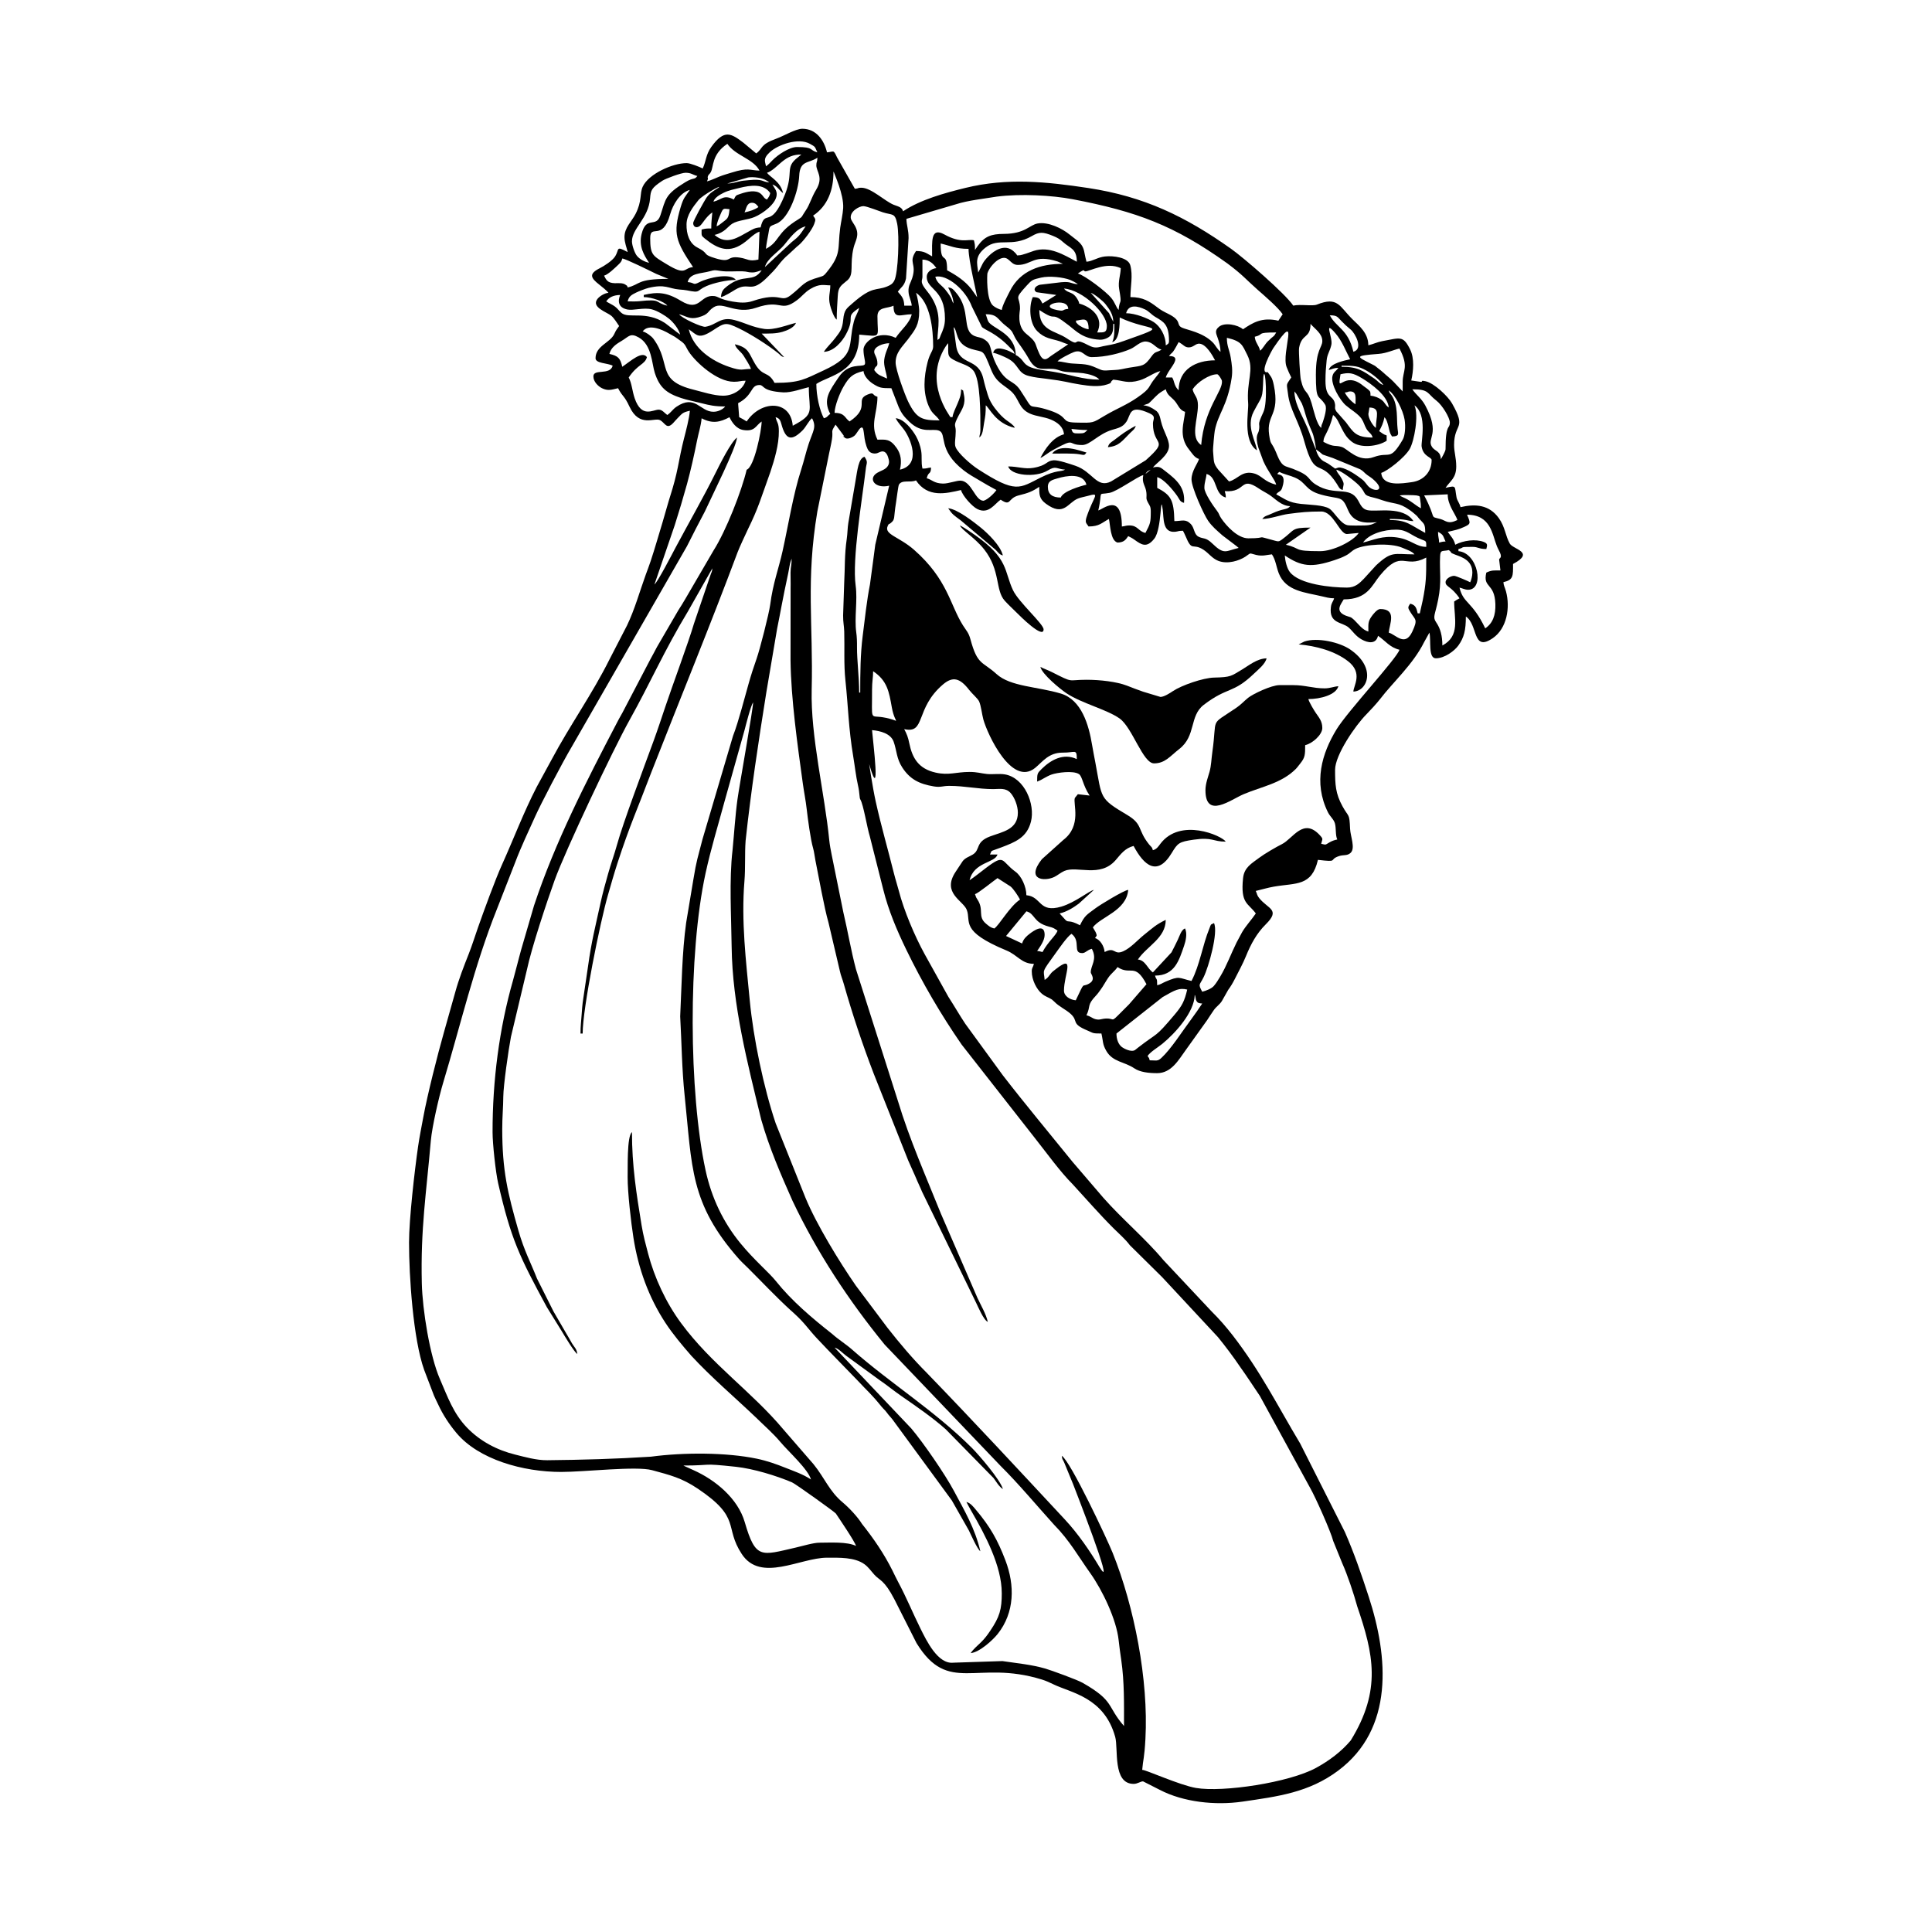 <svg width="1500" height="1500" viewBox="0 0 1500 1500" xmlns="http://www.w3.org/2000/svg">
  <!-- Original SVG transformed and centered -->
  <svg x="317.538" y="100.0" width="864.923" height="1300" viewBox="0 0 497.73 748.1">
         <path class="cls-1" d="M312.26,142.24c4.98-.41,6.34-2.77,9.94-6.34,1.17-1.16,2.08-1.62,2.51-3.23-2.22,1.17-4.77,2.73-6.78,4.23-1.08.81-1.85,1.43-3,2.27-1.39,1.02-2.21,1.36-2.67,3.08"/>   <path class="cls-1" d="M287.36,145.12c3.22,0,9.31-.21,12.19.3,2.32.42,2.2.49,3.14-.78-2.22-.52-11.68-4.49-15.33.48"/>   <path class="cls-2" d="M155.17,11.02l-5.74-4.79c-5.43-4.11-8.53-6.27-14.38,1.9-2.49,3.47-2.27,6.36-3.82,9.59-1.51-.73-5.51-2.39-7.18-2.39-6.31,0-17.05,4.88-19.63,10.54-1.43,3.14-.19,6.25-3.18,12.14-1.79,3.52-4.96,6.09-4.96,10.37,0,2.42.98,4.72,1.44,6.7-5.58-2.95-3.54-1.31-5.67,1.99-1.2,1.87-4.77,4.19-6.78,5.2-4.92,2.47-4.26,4.26-.21,7.38,1.06.82,3.46,2.77,4.04,3.63-1.83.15-4.04,1.6-4.93,2.77-2.79,3.69,4.12,5.79,6.19,7.46,1.18.96,2.7,3.36,3.53,4.61-1.11,1.66-1.14,1.32-2.18,3.57-1.79,3.9-8.36,5.29-8.36,10.8,0,2.4,5.3,2.1,7.66,3.35-1.19,4.47-8.62,1.2-8.62,4.79,0,2.42,2.19,4.46,3.84,5.27,2.68,1.31,4.27.68,7.18,0,2.26,4.26,2.64,2.94,5.13,8.28,4.42,9.45,11.14,4.69,13.62,5.99,2.3,1.2,2.91,4.44,5.89,1.27.84-.9,1.19-1.37,2.06-2.25,2.08-2.1,2.1-2.46,5.39-3.23-.3,3.56-1.79,9.16-2.68,12.64-1.09,4.24-1.85,8.29-2.71,12.62-.8,4.02-1.98,8.42-3.17,12.15-1.31,4.09-2.33,8.02-3.59,12.22-1.78,5.81-3.47,11.85-5.39,17.6-.78,2.33-1.39,3.87-2.16,5.98-2.77,7.67-4.92,15.51-8.39,22.74l-7.83,15.16c-7.62,15.33-17.74,29.52-25.78,44.62l-6.76,12.4c-5.82,11.27-10.28,23.18-15.52,34.77-2.93,6.48-8.09,20.57-10.72,28.08-1.39,3.95-2.58,7.84-4.1,11.7-2.2,5.56-4.45,11.32-6,16.99l-5.16,18.31c-2.74,9.64-7.35,27.78-9.17,37.77-.81,4.43-1.66,8.53-2.31,13.02-1.53,10.61-4.04,32.43-4.04,42.89,0,14.99,1.83,43.11,6.77,56.92l4.37,11.43c.75,1.75,1.13,2.36,1.84,3.9,2.11,4.61,4.94,8.93,8.23,12.85,9.95,11.83,29.66,17.38,46.79,17.38,10.5,0,33.53-2.71,40.55-.8,8.04,2.19,13.23,3.42,20.46,8.27,19.69,13.22,11.61,16.93,19.65,29.2,8.45,12.9,26.12,1.64,38.11,1.64,5.44,0,12.33-.27,16.71,2.92,1.81,1.32,2.9,3,4.42,4.68,2.53,2.79,4.37,2.17,9.01,11.11l9.81,19.41c14.29,23.28,26.8,7.27,56.01,16.31,1.82.56,3.6,1.37,5.08,2.1,7.91,3.87,22.74,5.73,27.7,23.54,1.46,5.23-1.25,20.99,8.23,20.99,1.82,0,3.14-1.19,4.23-1.12l7.47,3.79c10.53,5.49,24.81,7.02,36.95,5.25,15.78-2.3,29.6-4.03,42.7-13.81,25.09-18.72,22.45-50.82,13.72-77.63-3.27-10.05-6.52-19.53-10.7-29.05l-19.93-39.46c-10.34-17.27-17.65-32.14-30.17-48.37-3.08-3.92-5.93-7.24-9.43-10.69l-21.57-22.97c-8.08-9.67-18.44-18.31-26.79-27.8l-13.71-15.99c-10.39-12.86-21.1-25.66-31.2-38.73l-16.76-22.99c-2.64-3.96-4.92-7.98-7.57-12.07l-10.61-19.08c-4.49-8.18-9.25-19.47-11.52-28.23-.74-2.84-1.46-4.9-2.2-7.86-2.66-10.68-5.76-21.29-8.14-32.1-1.43-6.48-2.93-16.8-2.92-16.72,5.31,18.57,1.72-9.8,1.28-15.17,3.67.31,8.36,1.51,9.66,5.19,1.41,3.99,1.24,7.48,3.84,11.49,3.46,5.33,7.66,7.38,14.07,8.46,3.14.53,3.93-.23,6.92-.23,7.04,0,12.87,1.44,19.64,1.44,2.84,0,5.64-.7,7.81,1.77,1.71,1.94,3.21,5.67,3.21,8.76,0,7.57-6.87,8.54-12.39,10.6-6.75,2.52-4.24,5.92-7.72,8.09-1.52.95-3.46,1.45-4.61,3.06l-3.05,4.61c-6.39,9.54,3.32,12.87,4.94,17.06,2.07,5.34-3.3,9.43,17.76,18.16,5.04,2.09,6.72,5.96,12.24,5.96-.39,1.67-.96,1.61-.96,3.35,0,3.97,2.24,8.07,4.43,9.93,1.69,1.45,2.88,1.57,4.54,2.64l1.02.9c2.22,2.33,5.16,3.51,7.39,5.54,3.64,3.3-.06,4.28,7.44,7.4,2.84,1.18,2.05,1.37,6.3,1.37.84,3.6.4,4.69,2.22,7.83,2.85,4.92,8.12,4.76,12.42,7.69,2.62,1.78,6.55,2.19,10.26,2.19,6.39,0,9.6-5.96,12.73-10.26l9.59-13.4c1.12-1.69,1.99-3.08,3.06-4.6,1.03-1.48,2.67-2.46,3.6-4.06l2.77-4.9c1.08-1.45,2.04-3.06,2.9-4.76,1.72-3.39,3.7-7.01,5.03-10.29,2.18-5.38,4.8-10.21,8.81-14.18,6.76-6.69,1.1-6.82-2.87-11.73-1.1-1.36-.86-1.79-1.56-3.23,2.75-.64,5.22-1.42,8.13-1.93,9.93-1.72,16.86-.02,19.65-11.96,9.56,1.13,4.54-.02,9.35-1.66,2.1-.72,3.71-.03,5.25-1.47,2.22-2.08-.09-7.37-.24-10.76-.3-7.12-.56-4.91-3.38-10.03-3.14-5.69-3.32-9.73-3.32-16.32s9.03-19.78,14.01-24.79c1.6-1.61,4.78-5.08,6.11-6.82,5.76-7.54,14.74-15.51,19.64-25.38l2.39-4.31c.82,3.51-.64,11.49,2.87,11.49,3.96,0,8.38-3.36,10.07-5.73,2.54-3.57,3.34-6.76,3.34-12.95,5.56,3.72,2.8,16.05,12.06,9.66,6.28-4.33,7.83-13.61,5.87-20.88-.53-1.95-1.02-2.38-1.16-4.11,4.52-1.05,4.31-2.77,4.31-8.14,10.06-5.32.04-6.47-1.45-9.09-1.97-3.47-2.06-7.4-4.9-11.38-4.29-5.99-10.45-6.47-17.12-4.91-.45-1.93-1.51-2.86-1.79-4.43-.91-4.97.18-5.37-4.91-4.19,2.11-3.14,4.79-4.31,4.79-9.58,0-3.91-.96-6.25-.96-9.58,0-10.03,5.83-6.73-.97-18.66-1.74-3.05-7.9-8.96-11.76-9.81-3.07-.67-.48.57-2.59.21l-3.82-.56c.98-4.17,1.46-9.91-.48-13.82-3.18-6.41-4.37-5.22-12.42-3.76-2.27.41-4.02,1.34-6.28,1.86,0-5.51-4.14-8.72-7.07-11.61-5.93-5.86-6.53-10.33-15.93-6.56-1.95.78-7.39-.28-10.53.45-3.64-5.44-22.25-21.46-27.78-25.38-20.31-14.4-38.76-23.37-63.83-27.17-18.62-2.82-36.14-4.63-54.86-.05-9.21,2.26-20.06,5.23-27.86,10.45-.53-1.97-2.48-2.2-4.25-2.93-4.07-1.69-10-7.6-14.43-7.6-1.8,0-.91.32-2.87.48l-7.97-14.06c-1.71-3.57-1.21-2.5-4.48-2.22-1.24-5.33-4.75-10.54-11.02-10.54-2.91,0-8.3,3.21-11.45,4.36-7.77,2.83-5.9,4.28-9.15,6.66M159.48,16.76c-.16-1.89-1.66-3.21,1.78-6.36,3.63-3.32,12.74-6.56,17.85-3.7,2.71,1.52,2.08,1.18,3.35,3.83-3.76-1-1.37-2.39-9.1-2.39-3.51,0-8.6,3.54-10.91,5.86-1.1,1.1-1.75,1.94-2.98,2.76ZM162.36,24.9c2.2.59,3.07,2.68,4.79,3.83-1.23-5.29-5.84-7.09-7.18-9.1,2.14-.57,4.9-3.47,6.63-4.87,2.67-2.17,4.98-3.27,8.7-3.27l-1.58,1.29c-6,4.63-1.66,6.46-5.8,16.71-6.38,15.81-8.8,5.9-10.82,14.57-2.53.06-3.81,1-5.35,1.83-4.71,2.55-9.69,6.34-15.24,1.52,4.67-1.09,5.83-3.7,7.92-5.01,2.5-1.56,6.97-1.72,9.95-2.98,3.74-1.57,9.53-5.83,9.89-9.8.19-2.1-1.11-3.22-1.9-4.72ZM181.99,16.28c0,2.87,3.31,5.37-.08,10.94-2.15,3.54-2.82,6.63-4.64,9.25-1.93,2.78-1.28,2.74-3.25,3.93-10.15,6.17-8.23,9.9-14.54,13.23.16-1.95.68-4.56,1.07-6.6.67-3.55.09-3.29,3.52-4.62,5.82-2.25,10-14.91,10.27-21.34.29-7.1,4.18-5.5,8.14-8.15-.05,2.21-.48,1.61-.48,3.35ZM133.14,23.47c.88-1.83.05-1.23.4-2.25.34-.99.67-.75,1.27-1.8,1.42-2.48.31-7.95,7.43-12.71,3.53,5.28,11.53,6.61,14.37,11.97-4.5-.1-4.91-1.5-12.51.9-1.84.58-3.59,1.04-5.42,1.77-1.84.73-3.8,1.72-5.53,2.13ZM107.28,59.87c-2.12-.49-4.18-1.55-5.47-3.15-.95-1.17-2.19-4.6-2.19-6.43,0-5.84,7.42-10.23,8.1-19.2.28-3.67.61-4.65,5.51-7.9,1.44-.95,8.41-3.55,10.33-3.55,2.64,0,3.2.96,5.27,1.44-1.41,1.93-1.49.41-5.37,2.77-9.09,5.54-8.71,7.4-11.11,14.75-1.95,5.97-6.32-.03-8.41,8.36-1.38,5.51,1.08,9.54,3.34,12.91ZM142.24,24.43l9.3-2.7c2.38-.36,6.22.15,8.27,1.42.9.56.52.29,1.11.81-3.28-.27-2.5-1.67-9.13-1.01-2.19.22-2.65.2-4.64.65-1.49.33-2.81.84-4.9.84ZM138.34,26.27c-2.08,1.42-3.87,2.24-5.48,4.58-.68.99-5.94,10.28-5.89,11.33.08,1.84,1.64,2.29,3.01,1.19,1.28-1.03,2.68-4.09,5.55-6.02-.2,2.42-.48,4.03-.48,7.18-2.41,0-2.48.05-4.31.48,0,2.62-.29,2.63,1.33,3.94,6,4.84,11.19,7.07,18.38,1.4,1.61-1.27,4.22-3.87,6.15-4.38l-.48,12.45c-4.3,1-4.65-.3-8.26-.86-6.79-1.05-2.88,3.12-12.65-.26-3.85-1.33-1.35-1.71-6.31-4.23-3.6-1.83-4.99-5.94-4.9-10.46.09-4.11,2.9-7.72,5.22-10.62,2.08-2.6,11.25-7.34,9.11-5.74ZM126.92,61.78c-4.34.36-2.91,4.11-11.7-1.23-6.31-3.84-7.45-4.08-7.45-11.7,0-6.66,5.44,1.73,8.93-10.7,1.18-4.2,4.36-9.67,8.79-10.85-2.15,3.21-2.8,3.3-4.15,7.83-3.48,11.73-2.17,15.08,5.58,26.66ZM136.02,32.57c.48-1.79,2.94-3.19,4.61-4.01,2.21-1.09,4.64-1.54,6.97-2.13,5.07-1.29,10.93-1.99,13.8,2.31-.34,1.46-.75,1.84-1.44,2.87-1.43-.52-1.44-1.41-2.73-2.54-2.26-1.98-6.3-.97-8.97-.07-2.43.82-2.11.65-3.14,2.61-4.57-2.42-5.43.1-9.1.96ZM149.91,37.36c.79-1.64.93-4.31,3.35-4.31,1.48,0,2.28,1.03,2.87,1.92-1.93,1.3-3.63,1.79-6.23,2.39ZM137.45,43.58c.15-1.82,1.06-3.78,1.76-5.43,1.24-2.95,1.28-2.46,3.99-2.23-.37,4.48-1.03,4.18-3.71,6.35-1.09.88-.82.67-2.04,1.31ZM115.42,79.02c-5.93-1.38-2.32-3.13-12.52-1.99-1.57.18-3.58.07-5.2.07.54-2.32,1.82-2.94,3.75-3.91,1.04-.53,4.3-1.81,5.55-2.11,7.55-1.8,8.9.29,13.72.72,1.57.14,2.43.17,3.45.38,6.4,1.32,4.02.14,8.81-1.94,3.03-1.31,8.94-2.72,13.09-2.72-2.34-3.19-12.13-1.13-16.29.99-3.12,1.59-1.83.26-5.26-.03.95-4.1,5.9-3.72,9.99-4.86,2.03-.57,2.09-.53,4.57-.14,3.15.5,6.61.09,9.88.19,2.34.07,2.3.5,4.31.51,1.95.01,2.66-.59,4.3-.97-3.91,5.84-7.86,1.18-15.41,7.1-1.71,1.34-2.56,2.19-2.79,4.88,1.77-.41,4.7-2.29,6.31-3.27,6.5-3.94,6.72,2.14,14.48-5.64,1.82-1.83,3.22-3.19,4.8-5.26,1.45-1.88,2.9-3.48,4.65-4.93l3.73-3.46c.16-.13.38-.29.79-.64,2.06-1.74,5.94-6.81,6.9-9.43.81-2.21.62-2.15-.47-3.77,6.54-4.38,9.1-11.43,9.1-19.64.07.1.15.14.18.3.08.53,4.49,9.8,4.15,15.97-.16,2.78-.99,6.32-1.32,8.77-1.27,9.55.71,11.62-6.01,19.85-1.09,1.33-1.3,1.66-3.1,2.17-7.89,2.23-7.07,3.51-12.96,8.11-4.71,3.68-4.18-1.72-17.02,2.62-3.07,1.04-5.99.75-9.02.24-5.76-.98-6.29-2.23-8.13-2.45-6.53-.79-6.25,7.43-14.99,2.1-6.44-3.93-10.59-3.99-16.55-2.6v.96c3.41,0,9.16,1.95,10.54,3.83ZM201.15,79.98c-.51,2.21-1.7,3.52-2.4,6.22-2.81,10.75,1.31,14.94-13.63,21.81-8.42,3.87-10.36,5.5-21.8,5.5-2.91-5.49-5.09-2.4-8.72-8.52-2.81-4.73-2.67-7.24-9-8.72.56,2.09,2.74,3.24,3.93,5.17.86,1.38,2.89,4.49,3.25,5.85-4.22,0-3.82,1.08-9.65-.89-7.88-2.66-16.13-8.24-18.13-16.83,3.75,2.51,4.22,4.78,10.93.39,5.16-3.38,5.65-3.59,11.5-.78,5.14,2.47,12.91,7.38,17.6,11.14,1.36,1.09.97,1.27,2.6,1.71l-10.06-10.54c3.6,0,6.37.06,9.28-.77,2.11-.61,5.28-1.92,6.04-4.02-3.61.84-9.7,3.36-14.17,2.71-5.39-.79-8.5-2.7-13.31-3.97-6.35-1.67-7.84,2.16-12.96,3.01-1.65.27-10.61-3.86-11.76-5.58,3.16.74,4.63,2.45,8.53,1.38,5.15-1.42,3.89-2.63,6.97-4.57,4.19-2.64,9.74,3.44,18.93.26,11.56-4,10.71,2.27,18.2-3.35,2.35-1.76,3.42-3.48,5.99-5.03,4.22-2.54,6.11-1.62,8.92-1.62,0,3.4-1.01,5.03-.13,8.75.41,1.71,1.74,5.66,3,6.58,0-4.12.29-7.08.47-10.55.19-3.66,1.11-4.45,3.59-6.46l.79-.64c3.07-2.88.81-6.72,2.7-14.54.72-3,2.74-5.4.85-9.25-.54-1.1-1.89-2.84-2.08-3.73-.65-3.13,3.76-5.59,5.59-5.55,1.61.03,6.97,2.21,8.73,2.77,4.25,1.36,5.38.06,6.38,5.12,1.05,5.32.48,22.13-1.32,25.44-.79,1.46-1.72,1.96-3.18,2.56-4.99,2.04-6.47-.39-15.47,7.52-2.67,2.35-3.72,2.88-4.15,7.35-.42,4.34-1.4,5.31-3.45,8.04-1.76,2.35-3.54,3.81-5.21,6.29,4.48-.1,8.19-4.62,9.9-7.82,4.58-8.52-.93-7.24,5.9-11.82ZM362.55,99.62c-1.36-1-2.16-2.9-3.46-4.2-4.45-4.46-11.29-5.51-13.59-6.52-3.08-1.35.21-3-6.24-6.21-2.32-1.15-3.13-1.56-5.09-3.05-3.3-2.49-6.18-4.45-11.84-4.45,0-4.72,1.21-9.7-.08-14.28-.97-3.44-7.52-4.3-11.36-3.87-3.3.38-5.3,2.1-8.2,2.35-.33-1.4-.64-2.49-.88-3.91-.74-4.43-3.03-5.25-6.63-8.21-3.28-2.7-9.54-5.84-14.33-4.97-3.62.66-5.57,4.61-15.02,4.65-5.82.02-8.7,1.16-11.78,5.46l-1.17,1.71c0-2.41-.05-2.48-.48-4.31-2.69-.63-5.68,1.53-13.21-2.61-6.21-3.41-5.47,3.17-5.47,9.79-2.45-1.3-3.29-2.39-7.18-2.39-3.61,5.39.45,5.42-1.73,12.16-.7,2.17-1.78,3.31-1.63,6.01.13,2.42,1.26,3.97,1.45,6.26h-3.35c-.07-3.32-1.31-4.42-2.87-6.23,1.42-2.11,2.94-2.52,3.65-5.93l1.15-18.03c.02-3.77-.9-5.6-.97-8.61l22.21-6.53c5.13-1.69,12.71-2.49,18.15-3.4,10.68-1.38,24.85-.58,34.01,1.18,28.64,5.49,45.36,11.71,69.04,28.67,7.05,5.28,8.13,7.01,13.57,11.81,3.09,2.72,9.08,7.84,11.13,10.9-.65.97-1.27,1.91-1.92,2.87-7.35-1.71-11.52.96-15.8,3.83-2.3-2-8.16-3.22-10.71-1.13-2.08,1.7-1.33,2.93-.54,5.19.61,1.77,1.2,3.91,1.2,5.99ZM159.01,61.78c1.02-3.84,5.92-6.67,8.48-9.72,2.33-2.78,5.56-7.51,9.72-8.48-2.76,4.12-2.85,4.35-6.3,7.11l-11.9,11.09ZM254.31,64.18c-.49-4.2-1.68-7.17,3.27-11.1,5.91-4.71,11.61.12,20.71-5.16,3.27-1.89,4.86-1.97,9.55-.03,1.87.77,2.96,1.4,4.44,2.75,3.05,2.8,6.1,2.85,6.1,8.75-5.87-3.11-12.21-7.09-19.22-4.85-1.55.49-5.16,1.98-6.64,1.98-1.66,0,.14.47-2.46-1.85-3.84-3.42-8.6-.31-11.08,2.19-2.82,2.84-2.76,3.76-4.31,6.71l-.35.61ZM253.83,75.19c-.53-.61-.03,0-.6-.83l-1.99-2.8c-2.84-3.63-6.8-6.21-10.82-8.34,0-9.32-2.87-1.68-2.87-11.97,4.46,1.04,6.57,2.39,12.45,2.39,0,5.3,3.73,20.3,3.83,21.55ZM264.85,80.94c-1.4-.33-2.95-1.15-3.86-1.89-3.15-2.55-2.72-14-2.54-14.55.8-2.39,3.42-5.44,5.62-6.41,4.16-1.84,4.21,2.73,7.96,2.73,6.31,0,7.08-4.95,17.8-1.52l2.32,1.04c-10.07,0-19.11,2.99-23.7,12.22-.96,1.93-3.44,6.5-3.6,8.38ZM231.32,66.09c0,5.94,8.14,5.33,8.14,18.68,0,3.22-.81,4.96-1.96,7.62-.72,1.66-.04.97-1.39,1.96,0-5.49,2.2-11.08-2.59-18.97-1.01-1.66-1.95-2.63-3.05-4.14-2.22-3.04-1.07-3.45-1.07-5.15v-7.66c3.17.07,4.93,1.9,6.23,3.83-2.13.18-4.31,1.71-4.31,3.83ZM317.05,80.94c-1.28-1.47-1.52-3.17-3.27-5.35-2.28-2.85-11.83-10.11-14.93-10.93,3.61-2.51,2.27-.96,3.35-.96,1.9,0,9.52-4.45,15.8-1.44-.07,3.15-1.29,5.94-.71,9.31,1.37,7.94.21,3.92-.25,9.37ZM87.17,65.61c1.8-.48,4.94-3.52,6.48-5.01.93-.9,1.32-1.35,1.66-2.65,1.49.12,12.35,5.5,15.16,6.87l5.43,2.23c-14.4,0-12.3,2.46-18.2,3.83-.4-1.11.06-.42-.8-1.12-1.33-1.08-3.65-.74-4.97-.78-3.35-.11-3.83-1.57-4.78-3.37ZM243.3,78.07c-1.15-1.65-.05-1.72-3.76-6.3-1.58-1.95-3.74-2.9-4.39-5.67,5.18-1.21,13.54,5.75,16.35,13.34l4.42,8.99c.97,1.44,6.02,2.35,12.65,9.38,1.12,1.19,1.58,1.14,2.01,2.77-1.48-.78-2.76-1.56-4.67-2.06-2.1-.55-4.27-.82-4.91,1.58,1.46.12,5.05,1.78,6.24,2.38,5.53,2.76,4.27,6.6,9.75,7.97,2.7.68,4.94.87,7.86,1.24,9.14,1.14,8.71,1.58,15.13,2.59,3.65.57,8.19,1.2,11.99-.08,2.76-.93.7-.68,2.67-2.12,4.5.37,6.35,1.91,11.79.3,3.5-1.04,6.23-3.42,9.28-4.13-.84,1.25-1.24,1.79-2.25,3.02-3.62,4.42-1.61,4.32-8,8.76-4.98,3.46-9.1,4.89-14.45,8.05-5.81,3.44-4.88,3.34-13.15,3.17-7.02-.15-2.6-2.39-11.41-5.36-11.36-3.83-6.3,1.6-13.37-9.14-3.25-4.94-6.34-2.76-10.65-11.38-3.44-6.87-1.54-8.84-5.45-11.31-1.57-1-2.67-.79-4.27-1.47-6.03-2.6-1.37-11.4-8.35-19.43-1.03-1.18-1.55-2.11-3.48-2.27.94,1.78,2.34,4.57,2.39,7.18ZM298.85,69.45c-3.88-.32-2.63-1.62-9.73-.63l-7.29.86c-1.94.54-3.26,2.16-1.46,3.33l8.89,1.23c-.1.07-.26.03-.31.17l-5.92,3.66c-1.07-2.01-1.22-2.8-4.31-2.87-1.67,3.49-1.81,11.44,2.01,15.23,3.38,3.35,6.31,3.3,9.91,4.46,1.31.42,2.53,1.07,3.88,1.39l-7.72,5.21c-1.58,1.19-3.3,2.98-5.14-.96-2.42-5.17-.82-4.86-5.89-8.95-4.42-3.57-2.79-10.01-2.78-11.1.04-6.18-3.15-3.72,2.98-10.42,2.33-2.55,2.56-2.68,6.47-3.58,3.61-.83,9.79-.22,13.06,1.07.35.14,1.13.53,1.61.78.61.33.42.21.91.53.86.56.34.19.82.61ZM292.63,71.36c8.5.71,19.16,11.17,19.16,16.76,0,3.07-1.3,2.87-4.31,2.87,2.93-6.11-1.56-10.51-6.68-12.48-2.42-.93-.68.34-1.89-1.94-2.32-4.36-4.44-2.71-6.28-5.22ZM304.6,73.28c1.49.4,5.5,3.67,6.52,4.98,1.61,2.07,3.54,4.56,3.54,7.95l-.97-1.9c-.31-.67-.59-1.29-.93-1.95l-8.16-9.08ZM226.53,73.28c6.46,4.33,7.66,16.3,7.66,23.95,0,2.06-1.42,2.84-2.5,7.08-1.64,6.45-2.19,13.45.58,19.75,1.59,3.6,3.02,3.57,4.79,6.22-7.74,0-10.31-.69-14.06-8.45-1.36-2.81-5.58-14.06-5.58-17.41,0-4.56,3.07-7.13,5.48-10.32,3.3-4.38,5.06-6.5,5.06-12.66,0-2.06-.85-6.82-1.44-8.14ZM121.17,91.95l-1.92-1.43c-.08-.06-.18-.16-.26-.22l-4.61-3.53c-8.71-5.65-16.2-1.78-19.44-4.5-1.06-.89-1.77-2.01-2.9-2.85-1.12-.84-2.67-1.48-3.92-2.31,1.22-1.83,3.25-2.81,6.23-2.87-.13.49-2.42,5.27,3.13,6.48,2.72.59,7.34-.99,11.03-.05,2.45.62,6.05,2.82,7.74,4.24,2.08,1.75,4.25,4.55,4.92,7.05ZM294.54,80.46c-3.07.26-1.31,1.23-4.82.56-9.87-1.88,4.7-6.29,4.82-.56ZM328.81,80.67c1.9.91,2.75,2.27,4.72,3.43,3.64,2.14,6.03,3.29,6.03,10.73,0,1.28-.69,1.42-1.44,1.92,0-4.51-2.58-8.6-5.39-10.41-2.56-1.65-8.27-3.95-12.33-3.95,1.11-4.17,5.23-3.22,8.41-1.7ZM319.04,94.9c-2.57.92-4.31,1.42-7.6,1.98-3.72.63-4.46,1.65-8.12-.28-7.88-4.16-2.57,1.62-9.45-2.99-5.24-3.51-12.25-3.27-12.25-12.66,9.1,6.09,3.74-.49,13.21,6.91,3.37,2.64,6.29,5.93,13.72,6.37,1.78.1,3.77-.7,4.75-1.72,1.25-1.31,1.37-2.79,1.37-5.33h.48c0,3.31.11,5.92-.96,8.14,3.4-.91,3.35-8.22,3.35-11.02,13.7,6.58,23.74,2.69,1.51,10.61ZM217.43,93.39c-7.71-3.7-14.37,1.88-14.37,5.27s1.22,5.95.48,6.71c-1.21,1.23-7.12-1.03-11.59,5.65-4.13,6.16-7.15,9.92-3.73,16.38-1.48.99-1.06,1.43-2.87,1.92-1.87-3.53-3.35-9.93-3.35-15.33,5.94-3.98,19.16-4.84,19.16-22.03,10.28.86,8.14,1.69,8.14-8.14,0-4.4,4.29-3.4,7.18-4.79,0,6.42,3.26,3.83,8.14,3.83-.96,4.12-4.68,6.79-7.18,10.54ZM257.67,82.85c5.47,0,5.08,2.22,9.1,5.27,3.29,2.5,2.66,2.8,4.32,5.73,1.14,2.01,2.92,3.78,6.06,9.27,3.11,5.45,6.06,3.8,10.68,4.16,1.83.14,2.41.63,4.2,1.07,2.08.52,6.61.47,9.21.85,2.39.34,6.04,1.29,7.19,2.86-7.5,0-12.61-2.18-20.46-3.49-2.64-.44-7.51-.99-10.02-1.95-3.99-1.53-3.03-3.54-6.88-5.57,0-9.65-10.62-11.85-12.28-15.02-.42-.81-.8-2.44-1.13-3.18ZM411.4,83.33c3.33,0,3.4.71,5.15,2.51,1.62,1.66,2.4,2.39,4.24,3.9,1.91,1.57,5.78,8.63,1.15,9.87-2.34-10.05-7.61-10.75-10.54-16.28ZM297.9,85.73c2.84-.24,5.75-2.24,5.75,3.83-1.75-.15-4.09-1.48-4.88-2.3-1.42-1.47-.24-.35-.86-1.53ZM413.92,91.35c2.93,3.39,4.61,7.88,6.58,11.62-2.29.53-8.76,1.72-9.58,4.79,1.78-.41,2.15-.91,4.31-.96-.98,1.46-2.16,1.8-2.62,3.62-.92,3.67,3.25,10.79,5.97,13.15,1.98,1.72,5.56,3.83,6.99,5.94,1.02,1.51,1.29,2.97,2.19,4.51,1.12,1.9,2.28,2,2.79,3.92-7.59,0-8.66-2.43-11.9-6.77l-4.27-4.83c-1.2-1.82-.19-1.83-.79-4-.93-3.37-4.13-2-4.12-9.77,0-3.72.22-5.81.52-9.09.26-2.82,1.47-4.04,2.12-7,.71-3.24-3.68-11.47,1.81-5.12ZM145.12,113.03c2.66,0,2.84-.48,5.27-.48-.92,3.44-5.05,6.7-10.06,6.7-4.12,0-9.31-1.73-13.13-2.68-17.08-4.22-9.69-11.41-17.98-22.73-.88-1.2-3.22-2.9-4.81-3.33,2.66-3.62,8.94-.71,11.89,1.04.88.52,1.66.88,2.46,1.37.9.55,1.46,1.07,2.52,1.79,2.44,1.64,2.22,2.55,3.74,4.88,3.08,4.73,12.6,13.43,20.1,13.43ZM243.3,88.6c2.02,1.48.47,7.49,7.95,9.77,5.81,1.77,4.95-.46,8.87,9.33,2.29,5.7,5.42,6.51,8.76,9.44,3.87,3.4,3.28,7.76,8.57,10.11,2.91,1.29,6.25,1.38,9.32,2.66,2.87,1.2,5.58,3.15,5.87,6.58-4.99,1.33-8.33,6.36-10.54,10.54,1.19-.32,3.06-2.11,5.91-3.67,10.33-5.62,5.66-2.08,12.77-2.08,3.56,0,7.21-4.95,13.35-6.77,2.86-.85,4.77-1.19,6.41-3.65,2.07-3.11,1.02-7.94,10.25-3.78,3.22,1.45,1.6,2.65,1.6,4.62,0,10.44,7.67,6.65-3.23,16.4l-15.47,9.45c-6.45,3.25-8.24-4.42-15.95-7-2.09-.7-7.66-2.64-9.8-2.45-3.38.3-2.64,2.31-9.04,3.39-3.83.65-6.99-.64-11.16-.64,1.09,4.07,12.14,5.15,17.63,1.82,3.76-2.28,3.63-.73,7.76-.38-1.69,1.07-3.72-.06-10.86,3.51-9.59,4.8-11.03,7.31-28.13-3.79-3.05-1.98-8.73-6.9-9.91-9.76-.64-1.55.05-4.12.05-7.2s-1.32-1.87,1.27-6.88c1.43-2.77,3.39-5.03,2.33-9.65-.52-2.26.19-1.13-1.2-2.15,0,2.86-.75,4.31-1.64,6.5-.69,1.7-2.06,4.32-2.19,5.95h-.96c-.15-.57-12.19-15.48-2.21-31.42.44-.7.82-1.13,1.25-1.62,0,5.57-.6,6.01,3.5,8,2.77,1.34,5.85,1.95,7.72,4.25,3.26,4.01,3.15,19.65,3.15,26.54,0,1.65-.35,1.85-.48,3.35,1.63-1.2,1.66-3.93,2.12-6.5.58-3.24.75-4.01.75-7.87,1.78,1.3,4.43,8.08,12.93,10.06-.39-1.08-.07-.39-.77-1.14-1.71-1.81-3.91-2.11-8.13-7.68-1.3-1.71-2.48-3.76-3.14-5.96-.71-2.35-1.35-4.44-1.96-7.14-2.26-9.93-10.97-5.36-12.21-15.09l-1.09-8.01ZM380.27,99.14c-.59-2.53-2.18-3.6-2.39-6.23,4.63-1.08.06-1.92,9.58-1.92-1.14,2.15-1.13,1.32-3.72,3.94-1.41,1.43-2.24,3.3-3.46,4.2ZM414.28,152.3c2.49.58,8.2,5.06,9.96,6.81,4.01,3.99,1.15,4.44,7.16,5.77,1.09.24,1.97.57,3.29,1.02,5.83,1.98,7.29.85,12.36,4.4,1.12.78,1.37,1.03,2.41,1.9,1.46,1.23.9.92,2.08,2.23,2,2.22,2.5,1.94,2.5,6.12-6.88-3.64-8.11-5.75-15.8-5.75v-.48c8.09,0,7.45.89,10.54.96-4.65-6.94-16.22-4-20.5-4.88-2.37-.49-3.11-2.35-4.24-4.38-3.76-6.71-10.36-1.71-18.83-7.03-4.23-2.66-1.76-3.76-10.2-7.04-2.66-1.03-4.12-.91-5.55-3.08-1.31-1.98-1.67-3.64-2.76-5.86-1.52-3.09-1.76-1.9-2.39-6.24-1.35-9.32,4.89-8.53,2.09-22.2-.77-3.79-1.41-3.88-2.75-5.87-4.03,1.07,1.67-9.47,2.59-10.82,12.28-18.04,3.28,2.16,5.88,8.58.71,1.75,1.29,3.16,2.07,4.63-2.54,3.79-2.03,2.48-1.48,7.23.83,7.21,4.68,11.79,7.33,21.41,4.84,17.53,6.85,6.93,14.55,18.97.83,1.3,1.03,2.26,2.59,2.68.22-2.6.97-2.35-.38-4.88-1.27-2.37-2.04-2.52-2.5-4.22ZM381.77,126.5c-3.25,6.93-1.26,4.45-2.08,8.45-.3,1.47-1.8,2.01-.18,7.57l2.19,5.95c2.17,4.83,5.26,8.4,5.76,10.53-5.33-1.24-6.33-4.04-9.86-5.01-5.47-1.5-7.3,2.66-11.22,3.57l-4.8-5.26c-2.38-3.03-1.88-3.64-2.33-8.24-.11-1.16.58-8.21.76-9.16,1.53-7.87,5.61-10.89,7.55-23.58.51-3.32.08-6.05-.42-9.12-.58-3.56-1.72-4.94-1.72-8.82,6.62,1.54,6.87,3.19,9.11,7.65,3.34,6.66-.43,11.44.4,21.63.3,3.68-2.53,16.7,3.9,21-.33-3.94-4.96-10.56-1.46-17.27,3.99-7.67,3.95-5.14,4.31-14.85.02-.53.02-.79.12-1.31.84-4.15,1.95,12.03-.03,16.25ZM405.18,109.67c0,12.59,1.15,8.72,4.16,13.6.95,1.55-.38,5.71-1.04,7.72-.52,1.6-.57.78-.73,2.63-2.03-1.49-3.39-7.94-4.3-11.02-2-6.74-3.17-3.53-4.81-10.52-.33-1.39-1.03-12.82-.78-14.2,1.18-6.56,5.11-4.04,5.11-10.72,2.01,2.31,5.27,4.32,5.27,7.66,0,2.94-2.87,3.69-2.87,14.85ZM213.6,111.59c-2.62-1.26-4.1-1.36-5.75-3.83.59-2.2,1.44-1.21,1.44-2.87,0-2.76-1.44-3.95-1.44-5.27,0-2.37,4.01-3.77,6.71-3.83-.58,2.47-1.8,4.15-2.23,7.38-.37,2.8,1.06,5.86,1.27,8.42ZM289.75,103.93c.79-1.08,5.84-3.65,7.36-4.19,3.94-1.39,4.52,2.27,7.97,2.27,6.15,0,12.98-1.74,17.39-3.68,2.21-.97,4.39-3.53,6.9-3.28,3.2.32,4.14,2.89,6.84,3.61-1.97,1.37-2.71.58-4.33,2.85-3.41,4.8-4.05,4.22-10.11,5.22-2.41.4-4.12.99-6.62,1.04-2.55.06-4.61.52-6.09-.13-5.45-2.39-5.61-2.41-12.59-2.77-2.43-.12-4.39-.89-6.72-.95ZM141.28,124.04c-.95,1.29-3.12,2.39-5.27,2.39-6,0-8.11-7.98-16.57-2.2-1.62,1.11-2.37,2.53-4.03,3.64-1.15-.77-2.22-2.39-3.83-2.39-2.6,0-7.63,3.96-10.74-5.07-1.11-3.24-1.26-6.63-2.67-9.3,4.04-6.03,7.23-5.69,8.14-9.1-2.19-2.99-7.27,1.8-11.02,4.31-.91-3.9-1.85-4.84-5.75-5.75.66-2.85,3.23-4.52,5.59-5.9,3.09-1.81,3.71-3.62,7.51-1.46,5.91,3.36,5.83,11.66,7.18,15.82,2.1,6.47,5.1,9.04,11.74,11.25,2.82.93,6.08,1.54,9.17,2.33,3.65.93,5.85,1.44,10.54,1.44ZM338.13,111.11c.38-1.44,1.71-3.29,2.59-4.59,1.84-2.72,3.02-4.99-1.16-4.99,1.6-2.18,1.01,0,4.31-6.23,2.26,1.2,2.62,2.27,4.34,2.36,2.31.12,3.22-1.89,5.08-1.65,2.97.38,5.65,5.14,6.86,7.43-8.63,0-16.28,4.08-16.28,13.41-.74-.85-1.21-1.29-1.7-2.61-.61-1.65-.4-1.68-1.17-3.14h-2.87ZM433.4,100.54c3.25-.25,6.24-1.69,9.13-2.36,4.37,8.26,1.44,9.84,1.44,14.85v4.31l-4.19-4.43c-1.55-1.56-2.95-2.57-4.55-4.07-.84-.79-1.5-1.21-2.38-1.93-1.23-1.02-1-.91-2.6-1.71-6.89-3.49-8.27-3.77,3.15-4.65ZM435.35,114.46c-1.72-.46-2.46-1.79-3.92-2.78-5.15-3.49-7.35-5.36-14.76-5.36v-.48c5.73,0,7.31.08,11.18,2.23,2.48,1.38,6.06,4.23,7.5,6.39ZM416.19,109.67c3.74-.87,5.47-.73,9.68,1.82,4.16,2.51,11.44,7.82,11.87,13.03-1.71-1.15-1.52-2.14-3.26-3.45-1.22-.92-3.03-1.66-4.89-1.82-.04-1.9.03-1.77-1.06-2.77-.61-.56-1.35-.97-2.18-1.65-8.88-7.34-11.81,4.65-10.17-5.15ZM353.93,141.28c-5.06-3.39-1.44-11.38-1.44-17.72,0-3.93-1.71-4.26-2.39-7.18,2.13-3.18,7.43-6.71,11.02-6.71.56,0,2.02,2.36,2.09,2.96.56,4.43-7.91,12.23-9.27,28.65ZM448.28,116.38c7.64,0,6.51,1.83,10.74,5.06,2.66,2.02,6.02,7.66,6.02,9.78,0,3.23-1.92.11-1.92,11.97,0,2.1-10.32,17.42-10.28,17.5.02.04,8.02-4.94,8.19-12.3.11-4.73-2.54-4.03-4-6.33-2.46-3.88,4.02-5.53-3-18.52-1.67-3.1-4.1-4.7-5.76-7.17ZM437.74,116.86c2.96,1.99,6.39,8.9,7.08,13.04.52,3.13.22,7.19-.84,9-5.8,9.87-5.77,5.14-12.88,7.75-7.06,2.59-11.61-3.65-14.33-4.49-3.13-.98-3.22.35-8.23-2.3.12-1.43.32-1.89.88-2.96,1.54-2.96,2.64-5.59,3.44-9.02,1.83,1.22,2.79,3.99,3.93,6.13,1.41,2.63,2.07,3.85,4.34,5.72,3.9,3.22,11.91,2.17,15.68-.35v-2.39c-1.47-.39-2.24-1.17-3.35-1.92,1.24-2.34,1.71-3.28,2.39-6.23.96,1.1,1.23,2.24,1.72,4.03.66,2.44.43,2.79,1.63,4.59,3.35-.07,2.78-1.02,2.5-3.39-.54-4.61.32-10.32-2.53-14.79-.89-1.39-.95-.7-1.41-2.42ZM219.35,152.3c.91-3.89.39-7-1.41-9.6-3.05-4.4-5.07-3.81-8.64-3.81-3.4-7.08,0-11.67,0-19.16-2.59-.69-1.18-2.28-4.32-1.03-6.05,2.41,1.49,5.61-8.13,12.05-2.19-1.47-1.99-3.83-6.71-3.83.07-3.21,2.4-9.01,4.03-11.77,2.37-4.02,3.84-5.73,8.9-6.91.2,2.43,2.67,4.71,4.32,5.74,2.86,1.78,3.58,1.92,8.13,1.92l3.21,8.28c1.33,3.1,2.57,4.53,4.8,6.69,5.75,5.56,10.31,2.87,13.25,3.99,3.73,1.41-.79,8.52,11.02,17.72,2.51,1.96,4.43,2.92,7.02,4.48,2.64,1.59,4.87,2.87,7.64,4.34-.99,1.48-3.88,4.29-5.75,4.79-3.83,0-5.23-8.6-10.14-8.99-1.79-.14-5.5,1.37-8.04,1.31-3.98-.09-4.82-1.74-7.21-2.38.76-3.26,1.84-1.38,1.92-4.79-1.85.15-1.54.48-3.83.48-.68-2.92-.1-5.1-.59-8.03-.35-2.1-1.21-4.51-2.25-6.37-1.66-2.97-5.34-7.79-9.13-8.11,1.19,2.26,2.46,3.36,3.84,5.26,2.64,3.62,7.92,15.44-1.93,17.73ZM418.11,117.82c1.9-.16,1.15-.48,2.39-.48,2.97,0,2.39,2.82,2.39,5.75-1.94-1.3-3.66-3.14-4.79-5.27ZM405.18,143.2c-.07-.1-.15-.37-.18-.3l-2.27-5.87c-.77-2.31-1.6-4.18-2.66-6.44-1.91-4.08-4.47-8.6-4.47-13.25.34.39.46.52.86,1.06l2.44,4.27c1.88,4.62,1.29,5.4,4.7,13.02.64,1.43,1.54,5.69,1.58,7.52ZM147.03,122.61c6.96-3.68,5.4-8.14,9.58-8.14,2.21,0,.75,2.71,10.61,3.29,3.45.2,8.54-1.66,11.42-2.33,0,10.96,3.05,11.82-7.18,17.24-.97-11.69-14.19-11.47-20.59-1.92-1.25-.84-1.99-1.19-3.35-1.92l-.48-6.23ZM338.13,116.38c.61,2.64,2.31,3.3,3.95,5.15,1.59,1.78,2.14,4.23,4.67,4.91-.39,4.69-3.09,10.92,1.79,16.88,1.28,1.56,2.38,3.64,4.43,4.19-.41,1.76-3.35,5.34-3.35,9.1s5.59,15.88,7.39,18.47c1.91,2.75,3.97,4.38,6.38,6.55l6.26,4.75c.4.32.73.61,1.04.88-5.78,1.35-6.36,3.31-11.85-2.04-2.87-2.8-3.98-1.88-6.11-2.99-2.08-1.08-1.76-3.96-3.44-5.66-2.39-2.42-3.93-1.29-7.33-1.29-.21-9.51-1.54-11.61-7.66-14.85v-4.79c2.97.79,7.02,5.69,8.9,8.34,1.19,1.68,1.13,2.63,3.08,3.15.56-6.74-3.08-10.15-8.34-14.17-2.15-1.64-2.6-2.32-5.55-1.64,1.49-2.04,7.18-5.45,7.18-9.58,0-3.26-2.45-6.25-3.63-11.21-.34-1.43-.53-2.72-1.43-3.84-.54-.68-.31-.4-1.01-.91-1.5-1.09-3.25-2.06-5.42-2.24l.71-.25c1.89-.68,1.27-.18,2.73-1.58.07-.07.17-.17.24-.24,2.42-2.43,3-3.31,6.39-5.11ZM449.24,123.56c5.83,4.27,2.89,16.23,3.19,18.35.65,4.57,4.47,4.74,4.47,6.07,0,5.39-3.67,9.18-8.8,9.88-4.38.6-13.19,2.14-13.71-4.13,2.57-.69,10.5-6.78,12.74-10.72,1.99-3.51,4.13-14.92,2.1-19.45ZM428.64,127.4l.48-2.87c5.18.12,2.87,4.01,2.87,9.1-1.28-.86-3.35-4.16-3.35-6.23ZM170.73,528.03c.5.46,1,.92,1.5,1.38.07.07.18.16.25.23,4.36,3.99,5.99,6.72,9.8,10.79,5.93,6.32,12.09,12.53,18.11,18.77,4.54,4.91,6.07,5.93,10.76,11.75.62.77.96,1,1.62,1.73.79.88.73.99,1.47,1.88.77.92,1.07,1.16,1.77,2.07l26.53,36.21,7.63,13.44c.86,1.73,3.68,8.21,5.11,9.26-2.39-10.26-7.06-18.06-11.81-26.98-4-7.5-13.71-21.58-19.05-27.89l-34.27-36.13c1.83.49,3.48,2.36,5.06,3.56l14.96,10.9c3.48,2.37,6.41,4.83,9.96,7.28,6.49,4.49,13.91,9.6,19.71,14.78l21.34,21.77c1.42,1.89,2.29,3.67,4.17,4.93-1.12-4.18-10.95-15.51-13.77-18.32-16.88-16.85-36.28-28.75-53.65-44.05-2.78-2.45-6-4.39-8.85-6.95-8.94-7.04-18.09-14.76-25.19-23.66-3-3.77-9.57-9.24-15.77-16.8-7.73-9.44-12.95-20.34-15.63-32.74-7.47-34.63-7.84-96.5,0-132.57,2.43-11.17,5.58-21.34,8.51-32.2l8.92-31.79c.62-2.4,2.77-10.92,3.84-12.45-.08,3.38-6.13,37.11-6.99,43.3-1.01,7.28-1.48,15.34-2.21,22.73-1.56,13.33-.56,29.63-.4,43.19.32,26.05,7.13,52.13,13.23,77.29,3.56,12.52,8.72,24.43,14,36.29,10.94,23.03,25.04,44.47,41.16,64.2l51.72,54.12c8,7.91,16.32,17.9,23.95,26.34,6.86,6.92,10.94,14.3,16.19,21.65,5.42,7.63,11.68,20.7,12.66,29.96.32,2.99.71,5.67,1.17,8.89,1.41,9.81,1.22,19.45,1.22,29.43-7.84-9.02-4.1-11.11-18.52-19.32-2.37-1.35-14.02-5.59-16.64-6.35-6.26-1.81-12.59-2.36-19.17-3.35l-21.92.72c-6.94.76-12.01-9.86-14.72-15.32-3.37-6.79-6.34-14.06-9.93-20.72-.97-1.8-1.7-3.41-2.55-5.11-3.73-7.5-8.45-14.37-13.62-20.86-1.92-3.14-5.84-7.28-8.61-9.59-6.03-5.04-8.04-10.93-13.06-17.11l-13.35-15.39c-14.25-17.05-32.07-29-45.79-47.6-6.76-9.16-11.9-20.21-14.78-31.2-1.09-4.15-2.13-7.95-2.87-12.46-2.33-14.21-4.31-26.65-4.31-41.67-2.35,1.72-1.81,16.68-1.93,20.13-.03,6.77,1.53,20.32,2.6,27.09,2.16,13.76,6.82,26.59,14.26,37.95,3.37,5.14,7.57,10.12,11.6,14.74,8.97,9.7,19.07,18.25,28.66,27.38,3.73,3.67,7.88,7.25,11.24,11.27,3.33,3.98,12.35,12.12,13.55,16.62-3.54-2.37-7.64-3.72-11.5-5.27-3.89-1.55-8.1-3.07-12.73-4.03-13.57-2.82-32.63-2.85-47.27-.89-15.86,1.02-30.62,1.42-46.33,1.58-4.9.05-10.12-1.48-14.27-2.5-8.22-2.02-15.74-6.02-21.53-12-6.18-6.38-8.77-13.97-12.18-21.82-4.5-10.37-7.77-30.83-8.06-42.7-.59-24.32,2.01-40.29,4.03-63.79.59-6.39,3.63-19.61,5.51-25.84,7.76-25.75,13.9-52.26,24-77.53l8.21-21c2.61-6.93,5.98-13.93,9.02-20.71,2.12-4.72,11.62-23.14,16.5-31.36l51.2-89.12c2.54-5.13,5.32-10.43,7.98-15.49,3.32-7.22,13.99-28.46,14.37-33.04-2.72,1.99-7.75,12.12-9.58,15.8-5.61,11.29-11.93,22.21-17.88,33.37-1.45,2.72-7.96,15.37-9.42,16.44l9.04-26.4c1.87-5.85,3.87-12.53,5.5-18.45,1.66-6.07,3.27-13.26,4.49-19.45.66-3.38,1.75-6.5,2.04-9.93,4.87,2.58,8.31,1.71,12.45-.48,1.12,2.34,3.07,5.25,6.27,5.73,5.21.78,5.39-2,8.1-3.81,0,3.8-3.26,20.34-6.7,21.55-2.2,9.43-9.25,27.37-14.75,36.01l-12.52,21.48c-1.12,1.85-2.05,3.51-3.28,5.34l-9.51,16.35c-1.03,1.87-1.94,3.77-3.01,5.61l-11.68,22.33c-1.1,2.22-1.94,3.43-3.03,5.59-13.93,26.63-27.7,53.38-37.22,82.03l-5.73,19.65c-.7,2.39-1.17,4.52-1.81,6.81-.61,2.17-1.2,4.7-1.81,6.81-6.23,21.72-9.2,45.09-9.17,67.97,0,5.08,1.38,17.96,2.51,22.87,5.75,24.98,9.42,32.56,21.77,55.34l6.6,10.64c1.33,2.22,5.46,9.16,6.97,10.27-.2-2.35-1.41-3.13-2.38-4.81-.98-1.7-1.76-3.14-2.81-4.86-1.93-3.19-3.52-6.2-5.45-9.4l-7.36-14.67c-2.84-7.24-5.71-12.4-8.29-21.4-4.82-16.84-7.24-26.81-7.24-45.44,0-5.34.44-9.63.47-14.38.03-4.94,2.32-21.03,3.42-26.75l7.09-29.79c2.14-10.18,9.1-30.97,12.44-40.24,4.73-13.12,26.14-58.41,33.43-71.46,9.4-16.82,15.41-30.89,26.11-48.6l10.92-19.25c-.14,1.72-.42,1.69-.84,2.99l-7.41,21.81c-2.29,7.9-9.59,27.54-12.77,37.04-1.72,5.14-3.4,10.24-5.26,15.33-4.63,12.65-13.59,36.42-16.34,46.4-1.19,4.3-2.68,8.32-3.94,12.82-1.18,4.22-2.42,8.55-3.45,13.31-2.31,10.65-3.96,16.72-5.52,28.01l-2.16,14.6c-.36,2.22-.61,5.3-.74,7.4-.18,2.92-.48,4.67-.48,8.14h.96c0-11.41,7.87-50.07,11.32-61.95,1.43-4.94,2.61-9.18,4.18-14.02,5.69-17.47,9.08-24.57,15.08-40.48,12.82-32.79,26.41-65.84,38.71-98.75.7-1.88,3.74-8.44,4.61-10.23,4.62-9.43,5.5-13.04,9.97-25.47,1.85-5.53,3.86-12.32,3.79-18.28-.04-3.82-.85-3.56-1.46-6.21,2.22.59,2.23,2.03,2.93,4.25,1.9,6.02,4.46,6.3,9.16,1.61,1.48-1.48,2.77-4.34,4.2-5.38,2.1,3.97.47,5.56-1.5,11.43-1.22,3.65-2.1,7.65-3.35,11.5-3.62,11.2-5.71,24.67-8.28,36.26-1.86,8.4-4.28,14.23-5.57,24.12-.53,4.01-4.64,20.1-6.07,24.1-1.31,3.67-2.52,7.45-3.59,11.26l-3.23,11.61c-.94,3.35-2.52,8.66-3.71,11.62l-13.65,46.22c-2.14,8.42-2.63,9.13-4.07,17.96l-3.22,19.29c-1.87,13.47-2.01,28.25-2.67,41.88.66,11.79.75,23.6,1.99,35.37,3.38,31.98,2.25,48.1,24.24,72.99,1.22,1.38,2.51,2.51,3.84,3.83,6.3,6.25,12.44,12.86,19.49,19.3ZM303.16,134.58c-1.39,1.21-1.24,1.5-3.84,1.52-2.47.02-2.84-.11-3.35-2,2.42.2,4.03.48,7.18.48ZM308.71,642.93c-4.49-7.55-9.73-15.2-15.72-21.64-20.68-22.22-40.54-43.64-61.79-65.61-6.23-6.23-11.93-13.01-17.39-19.96l-14.17-18.88c-7.32-10.56-17.63-27.41-22.51-39.27l-13.28-33.18c-5.42-16.11-9.97-37.95-11.6-54.97-1.69-17.66-3.85-35.45-2.38-53.23.5-5.99.09-12.25.53-18.15,2.38-22.09,5.77-44.45,9.28-66.39l4.79-28.26c1.48-7.22,2.38-12.88,4.95-24.75.55-2.56.54-4.06,1.55-6.59,0,2.91-.46,3.48-.5,6.21-.03,2.22.1,4.53.03,6.74l-.03,32.57c.21,17.16,3.13,37.79,5.48,54.86.59,4.24,1.29,7.48,1.76,11.65.48,4.25,1.73,13.56,2.83,17.28.5,1.69.67,3.65,1.07,5.63,1.48,7.25,3.9,21.05,5.83,27.7l5.1,21.72c.43,2.02,1.09,3.39,1.68,5.5,3.88,13.66,8.34,27.02,13.41,40.23l15.39,38.73c1.39,3.27,2.71,5.92,4.11,9.3.75,1.8,1.31,2.74,2.06,4.65l24.15,49.6c.79,1.6,3.45,7.96,5.27,8.62-.85-3.67-3.05-7.29-4.63-10.69l-16.37-37.75c-6.69-16.67-13.96-33.02-19.17-50.28l-18.74-58.84c-2.2-8.27-3.67-17.1-5.65-25.48l-5.17-25.49c-.43-2.11-.91-4.67-1.1-6.59-2.08-21.15-8.38-46.33-7.86-67.38.73-29.38-2.67-48.48,2.53-79.57l5.24-25.89c.44-2.13.94-4.16,1.29-6.38.64-4.06-.8-2.9,1.62-6.52l3.57,4.8c1.07,2.37-1.45-1.25.46.95.94,1.08,3.28.07,4.33-.75.99-.77,1.96-2.95,2.8-3.52,1.9-1.29,1.04,3.61,2.64,8.18.6,1.71,1.31,2.93,3.07,3.19,1.58.24,2.19-.38,3.32-.76,1.63-.54,2.67.61,3.23,2.34.51,1.57.76,2.7-.09,4.06-1.01,1.62-3.14,2.09-4.69,3.01-4.31,2.56-1.18,7.29,5.3,5.78l-6.21,26.36c-.26,1.99-.48,3.78-.78,5.93l-1.59,11.82c-1.36,6.75-2.36,15.89-3.26,23.08-1.02,8.1-1.09,16.16-1.09,25.25h-.48c0-6.78-1-14.72-.96-20.11.02-2.81-.05-4.74-.34-6.84-.89-6.46.64-14.24-.26-20.81-1.64-11.92,2.84-38.06,4.48-51.82.28-3.13,1.26-3.13-.52-5.79-2.75.73-3.16,5.93-4.03,10.81l-3.22,18.81c-.35,2.05-.33,4.59-.68,6.98-1.07,7.39-.77,12.73-1.16,19.91l-.48,14.37c-.02,3.2.42,4.56.5,7.16.22,7.37-.25,14.58.54,21.97,1.25,11.7,1.37,21.34,3.48,33.88.72,4.31,1.22,8.97,2.09,12.76.91,3.95.56,5.61,1.11,6.52,1.36,2.28,3.01,12.61,4.21,16.42l5.99,23.7c2.36,9.49,6.12,18.31,10.34,27.01,7.14,14.71,15.4,28.87,24.71,42.34l32.82,41.89c5.2,6.57,11.12,14.85,16.81,20.54,5.94,6.46,12.02,13.45,18.21,19.63,2.34,2.33,5.37,4.94,7.29,7.56l14.45,14.28c.07.07.16.18.23.25.07.07.17.17.23.25l24.47,26.3c3.37,4.14,6.84,8.77,9.82,13.17,3.19,4.44,5.9,8.68,8.91,13.12l22.51,41.18c2.3,4,9.25,19.54,10.25,23.62l4.05,9.98c2.22,4.89,5.19,13.7,6.67,19.19,7.24,21.23,11.01,37.39-2.89,59.93-4.26,5.06-9.67,9.08-15.51,12.27-12.01,6.55-41.59,11.02-53.65,8.96-7.36-1.26-22.53-8.2-24.01-8.08.4-4.81.96-4.99,1.44-13.89,1.42-26.27-4.95-58.9-14.64-83.06-2.44-6.07-18.68-40.68-22.71-43.38.17,2.04.41,1.35,1.13,3.18l3.91,9.5c.16.46,19.26,49.18,12,37.33ZM405.18,143.2c5.01,3.36.14,1.29,7.6,3.9l12.21,5.03c1.55.87,1.81,1.61,3.17,2.57,1.42,1.01,1.89,1.19,3.26,2.49,5.16,4.92-.62,5.25-3.13,2.17-1.85-2.28-1.44-2.01-3.88-3.79-1.87-1.37-6.55-4.48-9.13-4.23l-1.48.48c-.9-.6-1.58-1.1-2.52-1.79-1.16-.84-1.66-.92-2.74-1.57-1.66-1-2.86-3.13-3.36-5.26ZM388.88,153.27c1.58.96,4.82,1.61,7,2.58,5.27,2.34,4.36,5.57,11.58,7.58,8.87,2.46,9.26.06,12.14,7.02,2.83,6.85,10.21,5.38,12.88,5.32l-2.36.99c-1.14.31-1.82.42-3.37.46-1.44.03-6.45.13-7.56-.14-3.12-.76-5.82-5.97-7.97-7.36-2.56-1.65-8.86-1.71-12.71-2.13-5.65-.62-7.07-2.17-11.05-4.28,1.08-1.47,2.16-1.04,2.72-3.08,2.63-8.24-4.55-4.36-1.29-6.97ZM414.28,152.3l-.48-.48M329.03,154.22c1.04-1.56.79-1.07,2.39-1.92M331.42,170.98c0,4.98-.23,5.49-2.39,9.58-3.28-.76-3.33-3.35-7.18-3.35-1.65,0-1.85.35-3.35.48,0-15.36-8.45-7.67-10.54-7.18,2.18-9.36-.75-6.75,5.07-7.86,3.36-.64,12.31-7.22,15.04-7.94-.78,3.67,1.05,4.71,1.38,7.72.28,2.6-.42,2.38.72,4.55.79,1.51,1.25,1.7,1.25,4.01ZM291.19,164.75c-3.64,0-5.75-1.4-5.75-4.79,0-2.79,2.21-3.14,4.35-3.79,3.76-1.15,11.45-2.57,12.89,2.84-2.49.58-10.44,2.84-11.49,5.75ZM355.37,160.44c0-2.61.77-3.95.96-6.23,4.98,1.33,3.31,9.12,8.62,10.54-.03-1.46-.22-1.75-.48-2.87,9.83.82,6.59-7.06,15.42-1.05,1.64,1.11,2.84,1.63,4.49,2.7,2.69,1.75,5.39,4.98,9.31,5.06-1.14,1.56-2.67,1.04-6.51,2.59-1.29.52-1.71.78-3.01,1.3-1.43.57-2.03.63-2.93,1.86,3.61-.08,8.27-1.83,11.62-2.27,5.89-.77,8.74-1.08,14.72-1.08,5.52,0,8.15,10.06,11.49,10.06l5.27-.48c-2.47,3.68-11.41,8.14-17.24,8.14-12.68,0-7.98-1.16-15.33-2.87l11.02-7.66c-8.81,0-6.8.97-12.85,5.39-1.28.94-1.64.83-3.01.47-9.9-2.62-2.2-1.07-11.93-1.07-4.7,0-9.73-5.44-12.12-8.95-1.03-1.52-.8-1.96-1.9-3.37-1.57-2.02-5.61-7.88-5.61-10.19ZM336.74,169.96c.54,3.95-.19,10.64,5.59,10.08,1.51-.15,1.29-.45,3.46-.45.39.75.72,1.33,1.1,2.25,3.11,7.55,3.01,2.92,8.11,6.26,2.36,1.55,3.83,3.85,6.57,4.93,4.21,1.66,9.47-.12,12.1-1.85,2.9-1.92,1.36-1.61,4.88-.78,2.89.68,4.81-.08,7-.27,1.7,2.55,1.93,5.55,3.05,8.44,3.14,8.08,11.89,8.54,19.36,10.33,1.5.36,3.34.87,5.36.87-.43,1.63-1.15,1.79-1.42,3.89-.95,7.54,5.04,6.59,7.97,9.19,1.88,1.68,3,3.73,5.73,5.28,2.93,1.67,6.47,2.2,7.35-1.61,3.26,2.18,5.22,5.21,9.58,6.23-.99,3.7-23.19,27.51-28.11,35.58-6.54,10.73-10.47,23.7-3.83,37.07.94,1.89,2.64,3.14,3.13,5.01.59,2.26.13,5.22,1.03,7.11-1.49.35-2.21.58-3.51,1.31-2,1.13-1.3,1.17-3.68.61.53-2.25,1.03-2.01-.54-3.75-7.44-8.2-12.1,1.5-17.01,3.92-2.55,1.26-7.82,4.34-10.17,6.11-3.35,2.53-6.69,4.25-7.19,9.09-1.19,11.46,2.24,11.04,5.7,15.76-1.79,2.67-4.34,5.38-6.08,8.29l-2.51,4.68c-2.51,5.06-4.43,10.44-7.3,15.21-.86,1.42-1.83,3.06-2.91,4.27-1.05,1.17-3.48,2.13-5.15,2.52-1.92-3.63-1.26-2.66.65-6.54,2.25-4.57,6.6-20,4.62-24.12-1.82.96-1.14.18-2.02,2.29-3.09,7.47-4.33,16.55-8.04,23.57-5.92-1.38-5.19-2.42-11.64.33-1.56.67-2.01,1.19-3.69,1.58,0-3.78-.32-1.93-.96-4.31,8.8,0,10.73-6.79,12.99-13.35.67-1.94,1.54-5.39.42-7.72-1.73.63-2.43,3.41-3.19,4.95-1.03,2.07-1.77,3.74-2.87,5.75l-8.3,8.94c-2.44-1.64-3.31-5.46-6.71-5.75,4.01-5.99,12.45-9.55,12.45-17.72-4.4,2.11-5.9,3.66-9.64,6.64-2.86,2.28-6.01,5.93-9.39,7.41-4.26,1.87-3.47-2.22-8.27.32-.22-2.63-2.06-5.63-4.31-6.23.74-1.1.99-.88.45-2.3-.24-.62-.98-1.68-1.41-2.48,3.47-4.73,15.02-7.38,15.8-16.76-1.87.16-12.52,6.62-14.71,8.28-3.8,2.87-4.69,3.06-6.84,7.53-4.98-2.63-4.98-1.08-6.35-2.24l-2.75-3.03c3.22-.75,6.19-2.63,8.55-4.38l6.77-6.16c-2.34.55-8.31,5.63-14.55,7.48-10.18,3.02-8.76-4.52-15.62-5.09,0-3.72-2.2-8.57-4.84-10.48-6.58-4.75-4.59-8.22-13.14-1.76-2.63,1.98-4.77,3.78-7.39,5.54,1.92-8.24,11.43-7.67,12.45-11.49h-3.35c1.16-2.19-.53-1.05,4.99-3.15,6.29-2.39,11.53-4.4,13.33-11.57,1.95-7.71-2.83-19.63-11.73-21.09-2.43-.4-5.44.09-7.97-.17-2.66-.28-4.31-.91-7.72-.91-6.18,0-9.2,1.63-15.14.3-7.61-1.7-10.44-6.41-11.8-13.1-.55-2.71-1.09-4.09-2.28-6.34,9.77,2.28,4.67-9.18,17.37-19.98,4.34-3.69,7.56-2.84,11.64,2.46,1.31,1.7,3.84,3.82,4.45,5.13.88,1.89,1.31,5.98,1.92,8.14,1.83,6.54,12.65,30.13,23.14,21.57,3.31-2.7,5.99-6.86,12.35-6.81,5.55.05,6.24-1.87,6.24,2.89-5.99-2.87-11.7.45-15.7,4.41-1.93,1.91-2.02,2.01-2.02,5.64.57-.27,1.02-.39,1.67-.72.69-.35.76-.43,1.53-.86.99-.55,2.11-1.17,3.22-1.56,2.49-.88,9.67-1.9,12.26-.21,1.55,1.01,1.72,5.03,4.78,9.59l-5.26-.6-1.34,1.66c-.92,2.51,3.22,12.36-5.16,18.78l-9.59,8.61c-7.29,9.28,1.12,10.02,5.54,7.93,1.34-.63,2.93-2,4.5-2.69,5.68-2.49,15.96,3.2,22.93-4.84,2.35-2.71,4.12-5.3,8.02-6.34,4.64,8.76,10.61,13.81,17.04,3.15,2.68-4.44,3.22-5,9.85-5.95,8.53-1.22,8.32.88,14.29.88-1.83-2.73-20.32-10.82-29.21.96-.92,1.22-1.64,2.42-3.35,2.87-.44-1.63-.62-1.25-1.71-2.6-5.33-6.65-2.64-8.93-9.81-13.18-12.54-7.45-11.16-7.26-14.15-23.21-.53-2.86-1.08-5.51-1.5-8.08-1.47-8.95-4.71-20.15-13.96-22.92-10.49-3.14-22.51-3.08-28.68-8.68-6.46-5.86-8.55-3.87-11.71-15.59-.81-3-1.81-3.79-3.35-6.22-5.8-9.17-6.81-20.52-21.83-33.73-6.66-5.86-13.45-6.82-11.81-10.57.59-1.35.4-.64,1.2-1.25,2.39-1.85,1.33-2.07,2.57-9.41.24-1.43.93-7.24,1.26-7.84,1.32-2.43,5.19-.77,7.63-1.95,5.29,7.9,13.47,5.86,20.12,4.31.69,2.59,4.97,7.36,7.3,8.5,5.12,2.52,7.77-2.42,10.42-4.19,4.82,3.23,2.97-.66,8.12-1.93,4.21-1.04,5.95-1.69,9.12-3.81,0,3.34-.09,5.29,2.98,7.55,8.05,5.93,9.73-.44,14.25-2.29,1.36-.56,2.45-.66,4.14-1.13,6.44-1.78,2.92-.33-.35,9.76-.54,2.18-.09,2.18,1.01,3.82,4.85,0,5.91-1.66,9.1-3.35.63,2.69.62,9.6,3.83,10.54,2.79-.06,3.65-1.17,4.79-2.87,1.15.61,1.6.75,2.74,1.57,3.25,2.34,5.52,3.85,8.92-.45,3.46-4.38,2.63-21.15,3.72-13.15ZM452.11,169.54c-2.48-1.31-4.04-3.03-7.02-4.47-.5-.24-.8-.35-1.31-.6-.13-.06-.52-.27-.63-.32-.08-.04-.24-.14-.31-.17-1.03-.55,6.62-.33,7.36-.17,1.81.39,1.26.3,1.63,2.2.16.82.29,2.1.29,3.54ZM453.55,163.79l10.54-.48c0,2.44.74,4.26,1.59,6.07.76,1.63,2.35,4.04,2.72,5.42-4.36,2.09-4.98.24-7.66-.48-5.2-1.38-1.27.63-7.18-10.54ZM472.7,172.42c10.68,0,11.28,8.89,13.33,13.97.54,1.35.88,1.77,1.41,2.96,1.14,2.58-.48,2.39-.37,3.19l.57,4.78c-2.88.01-3.86-.21-6.31.97-1.64,7.06,3.71,4.38,4.05,14.01.18,5.03-1.19,8.66-4.53,10.89-5.87-12.24-9.82-11.02-11.49-18.2,1.35.31,2.43.96,3.83.96,7.5,0,4.45-16.51-4.31-17.24v-.96c3.13-.73-.07-.96,6.23-.96,2.71,0,2.73.96,6.23.96.38-1.64.78-2.41-1.13-3.16-3.64-1.42-9.13-.68-12.76,1.24-.62-2.64-2.08-3.85-3.35-5.75,2.91-.68,4.77-.98,7.37-2.21,2.7-1.27,3.05-1.43,1.25-5.46ZM426.25,184.87c2.59-3.87,9.42-5.84,14.86-5.78,5.04.06,6.14,2.43,11.38,4.44,2.03.78,2.02.57,2.02,3.25-4.68,0-6.72-3.27-13.04-4.2-6.58-.97-10.66,1.22-15.22,2.28ZM459.77,180.08c2.57,1.36,2.14,1.78,3.35,4.31-1.46.03-1.75.22-2.87.48-.05-2.11-.48-2.24-.48-4.79ZM419.06,204.98c-6.95,0-21.31-1.4-25.55-7.01-1.29-1.71-2.02-4.86-2.22-7.35,7.39,4.95,11.84,5.55,22.21,2.1,2.21-.74,3.33-1.16,5.1-2.08,2.05-1.07,2.25-1.88,4.27-2.92,4.13-2.12,15.67-2.78,20.77-.6,1.89.81,4.61,1.68,5.6,3.02-9.2,0-10.03-1.67-17.14,4.89l-5.48,6.01c-1.94,1.98-3.81,3.94-7.55,3.94ZM463.13,202.59c0,2.08,2.63,1.82,6.23,7.18-1.07.56-1.44.8-2.39,1.44,0,7.6,2.81,15.36-5.27,19.64,0-4.28-.87-7.59-2.71-10.25-1.78-2.58-.59-3.09.84-10.3,1.63-8.2.52-12.26.85-19.26.15-3.13.93-2.13,3.89-2.81,1.82,1.34.07.97,2.79,2,2.92,1.1,7.74,2.47,7.74,8.06,0,1.48-.49,3.33-.96,4.31-.86-.46-6.31-2.87-7.18-2.87-1.49,0-3.83,1.28-3.83,2.87ZM451.63,216.48h-.96c-.55-2.38-.96-3.75-3.35-4.31-1.08,1.61-1.13,1.78.07,3.73,2.22,3.63,3.49,3.1.89,8.72-3.26,7.06-7.41,1.31-10.54.48.32-3.86,3.81-10.54-3.83-10.54-1.37,0-3.33,2.52-4.05,3.61-1.45,2.21-1.22,3.16-1.22,6.45-2.69-.72-4.44-3.37-6.33-5.17-1.73-1.64-1.76-1.14-3.8-1.95-5.11-2.04-1.91-5.32-.89-7.25,10.68,0,12.54-6.25,16.17-10.65,10.02-12.15,10.69-2.73,20.71-8.03,0,8.48-.05,11.37-1.56,19.04l-1.32,5.87ZM211.7,262.92c-5.88-.95-4.75,1.99-4.81-12.44-.01-3.45.48-5.27.48-8.14,6.32,4.23,7.1,9.15,8.34,16.09,1.53,8.59,4.86,5.92-4.01,4.49ZM252.88,341.96c1.43-.38,8.49-6.13,10.06-7.18l5.84,3.74c1.35,1.12,3.37,4.23,4.22,5.84-4.69,3.14-9.27,11.44-11.49,12.93-1.66-.39-2.36-1.03-3.65-2.1-4.02-3.33-.75-6.16-3.93-10.92-.89-1.34-.51-1.09-1.05-2.3ZM273.95,363.99l-7.19-3.35,9.1-11.02c3.93,1.05,2.98,4.97,9.96,6.8,2.12.56,2.27.7,3.93,1.82-.54,2.03-4.24,4.92-6.71,9.58-1.09-.25-1.1-.37-2.39-.48,1.11-1.66,3.35-4.57,3.35-7.18,0-5.48-5.06-1.75-6.72-.49-1.43,1.09-2.81,2.35-3.34,4.32ZM284.01,380.27c-.4-4.83-1.71-2.81,5.07-12.18,1.51-2.09,4.95-7.11,6.91-8.42,4.4,3.22.33,8.62,4.79,8.62,1.49,0,2.21-1.43,4.31-1.92,2.55,4.82-.48,7.28-.48,10.54,0,.73,2.45,3.2-.75,5-3.63,2.04-1.55-1.72-5.95,7.46-2.43-.2-5.27-1.77-5.27-4.31,0-7.25,5.32-16.68-3.77-9.52-1.23.97-1.53,1.09-2.46,2.33-.89,1.19-1.11,1.54-2.39,2.4ZM311.78,397.51c-2.39,0-3.01.83-5.05.3-1.54-.4-2.17-1.3-4.05-1.73,2.04-4.25.07-4.38,4.19-8.74.87-.91,1.38-1.67,2.11-2.68,1.28-1.73,2.13-3.44,3.36-5.26,1.45-2.15,2.97-2.99,4.23-4.87,5.92,3.97,7.68-2.25,12.93,7.66l-7.78,8.98c-9.23,9.15-5.6,6.34-9.94,6.34ZM316.09,404.22l20.61-16.27c5.72-3.29,7.43-4.2,11-3.37-1.23,5.27-2.33,7.28-5.6,11.16-9.13,10.82-7.01,7.5-16.37,14.78-.1.08-1.28,1.03-1.34,1.07-1.7,1.12-4.99-.67-5.79-1.26-1.62-1.18-2.51-3.48-2.51-6.11ZM330.94,416.19c-.38-1.42-.2-.78-.96-1.92,1.25-1.87,4.55-3.79,6.56-5.42,5.85-4.76,14.35-14.18,14.52-21.88.39.61.07.07.34,1.1.24.91-.02.72.4,1.52.57,1.08,1.26,1.11,2.61,1.22-1.6,2.39-3.14,4.66-4.92,7.05-4.32,5.8-8.96,13.22-13.36,17.29-1.7,1.57-2.19,1.04-5.19,1.04ZM122.61,597.23c13.61,0,7.24-1.17,23.39.56,7.88.84,18.16,4,25.13,6.96,1.57.67,19.16,13.28,19.59,13.93,1.26,1.9,8.56,12.62,9,14.47-4.07-1.96-11.5-1.44-16.28-1.44-2.8,0-7.72,1.52-10.73,2.2-15.35,3.49-17.82,5.38-22.7-11.4-3.07-10.55-13.08-18.81-22.81-23.17l-4.28-1.94c-.06-.04-.21-.11-.31-.17Z"/>   <path class="cls-2" d="M355.85,295.5c0,13.08,11.36,4.18,17.1,1.77,8.08-3.4,16.81-4.82,23.25-11.24.62-.62,1.51-1.84,2.15-2.64,1.99-2.52,2.05-3.72,2.05-8.01,3.33-.77,7.66-4.7,7.66-7.66,0-3.14-1.6-4.79-2.88-6.7-.81-1.2-3.01-4.78-3.35-6.23,5.29,0,12.37-1.84,13.41-5.75-2.27.19-3.62.96-6.23.96-5.07,0-8.62-1.44-13.89-1.44h-6.23c-3.57,0-11.82,3.93-13.97,5.66-2.02,1.63-3.02,2.94-5.46,4.59-12.03,8.16-8.24,3.51-10.53,19.64-.47,3.28-.46,5.95-1.25,8.8-.62,2.24-1.83,5.31-1.83,8.23"/>   <path class="cls-2" d="M335.73,253.83l-7.72-2.33c-2.38-.79-4.86-1.8-7.32-2.74-4.54-1.74-11.9-2.59-18-2.59-8.79,0-5.37,1.66-15.64-3.52-1.78-.89-3.37-1.39-4.95-2.23.76,3.27,8.76,9.84,11.68,11.79,6.77,4.51,17.97,7.19,23.71,11.25,5.7,4.04,10.41,20.06,15.38,20.06s7.18-3.24,11.29-6.43c7.58-5.87,4.42-14.74,10.93-19.72,10.74-8.22,12.99-4.85,22.45-13.95,1.84-1.77,5.01-4.25,5.62-6.83-4.25.09-7.87,3.16-10.86,4.94-5.06,3.02-5,3.49-12.62,3.66-4.85.11-14.46,3.43-18.38,6.05-1.21.81-3.93,2.59-5.55,2.59"/>   <path class="cls-2" d="M264.85,654.22c0,7.31-.95,10.62-5.17,16.86-1.31,1.94-2.41,3.43-4.05,5.05-1.67,1.65-3.41,3.02-4.67,4.91,3.96-.33,9.97-5.92,12.05-8.54,7.64-9.62,7.7-21.79,3.48-32.86-3.42-8.98-6.77-15.03-13.24-22.68-1.17-1.38-2.34-2.95-4.21-3.45.83,1.57,1.52,2.88,2.37,4.34,6.03,10.41,13.43,24.28,13.43,36.37"/>   <path class="cls-2" d="M283.53,223.66c0-2.42-11.06-12.05-13.65-17.48-4.03-8.45-1.76-14.14-17.28-24.87-2.14-1.48-4.24-2.96-6.42-4.11.5,1.88,6.71,5.49,10.82,10.73,7.37,9.39,4.87,18.17,9.17,22.92,1.77,1.96,3.62,3.6,5.51,5.51,1.07,1.08,11.85,11.88,11.85,7.3"/>   <path class="cls-2" d="M397.51,230.37c7.57.63,16.19,2.91,22.12,7.57,6.68,5.26,2.37,10.81,2.31,13.5,6.23-.14,10.5-10.56-1.36-18.76-4.8-3.32-14.73-5.54-20.53-3.61l-2.54,1.29Z"/>   <path class="cls-2" d="M265.33,190.61c-1.02-4.39-6.78-9.93-9.99-12.52-2.84-2.29-10.33-8.21-14.44-8.55,1.9,2.84,2.47,3.07,5.61,5.41l15.59,13.15c1.15,1.18,1.61,2.09,3.23,2.52"/> 
  </svg>
</svg>